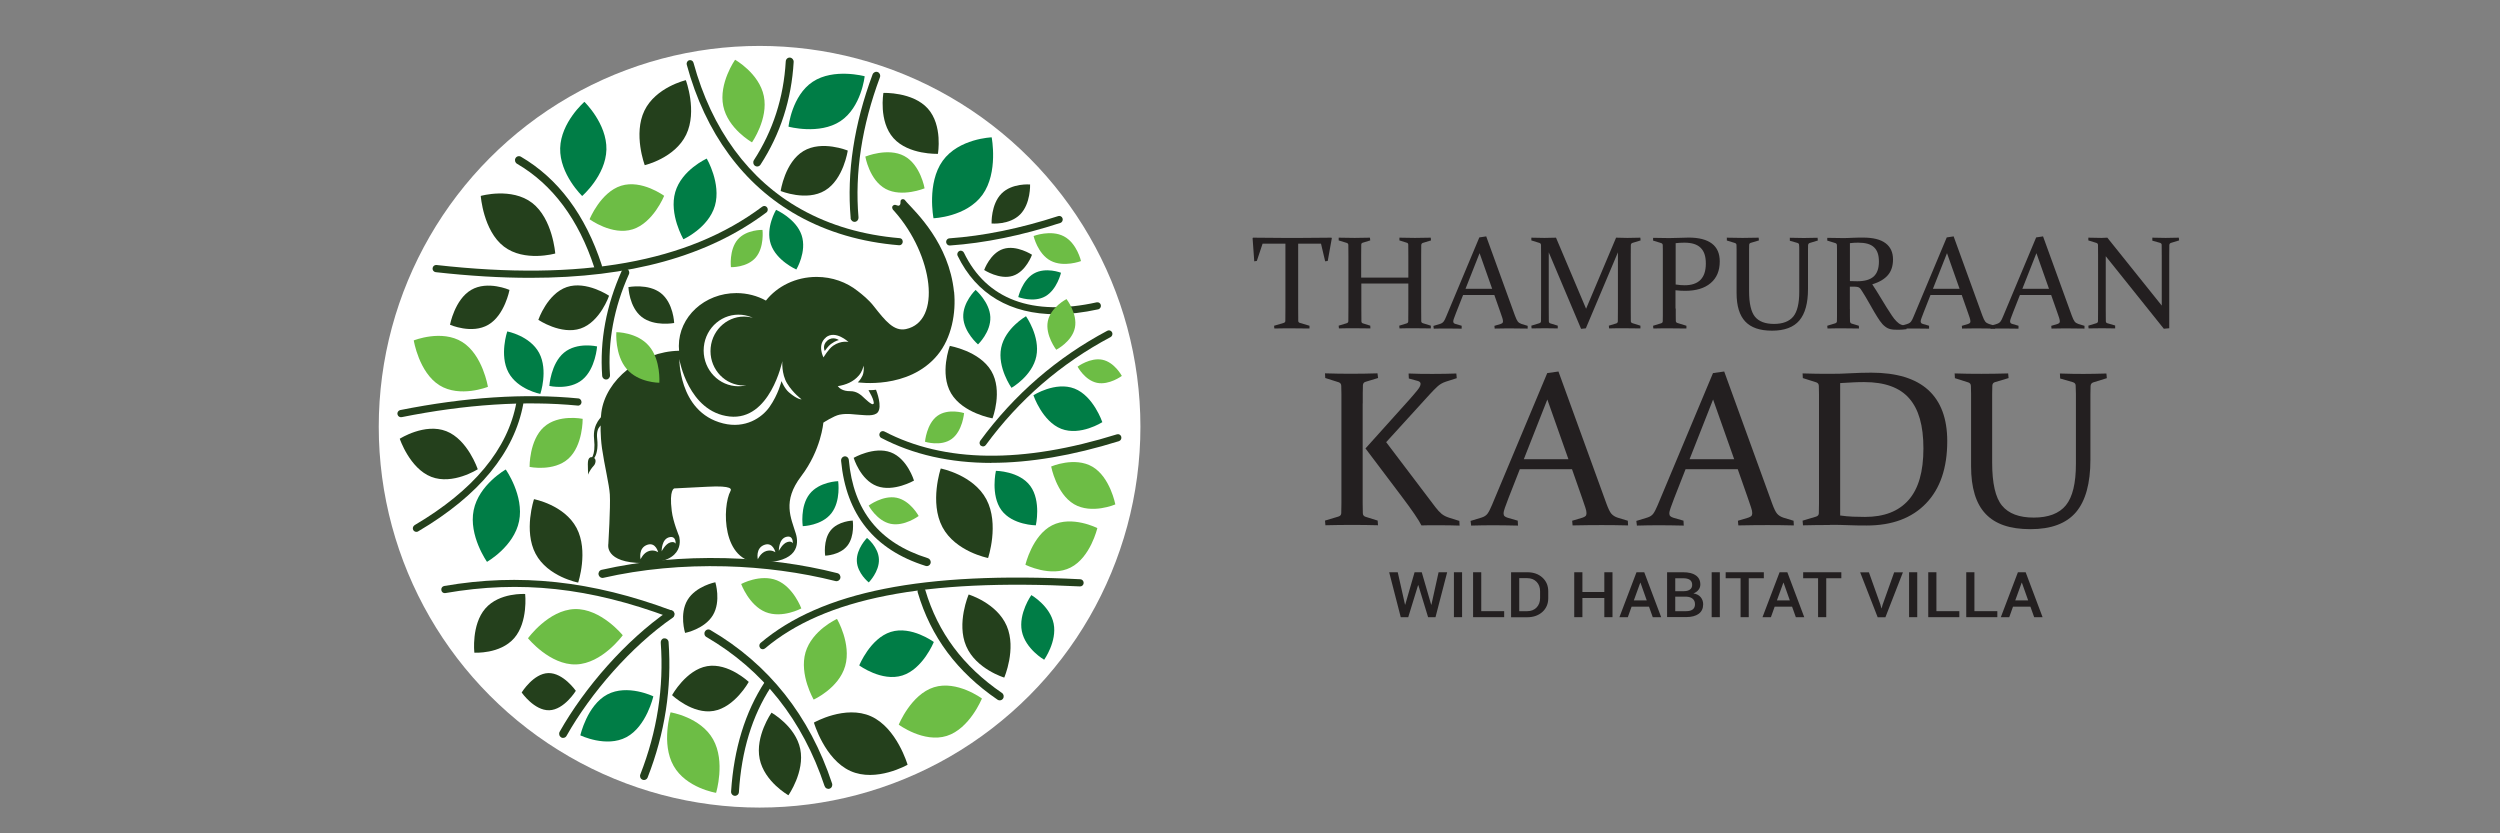 <svg xmlns="http://www.w3.org/2000/svg" id="Layer_1" data-name="Layer 1" viewBox="0 0 300 100"><rect x="0" y="0" width="300" height="100" fill="#808080" stroke="none"/><defs><style>      .cls-1 {        fill: #24401c;      }      .cls-2 {        fill: #fff;      }      .cls-3 {        fill: #6dbd45;      }      .cls-4 {        fill: none;      }      .cls-5 {        fill: #231f20;      }      .cls-6 {        fill: #007d46;      }    </style></defs><g id="Layer_1-2" data-name="Layer 1-2"><rect class="cls-4" x="9.05" y="-31.06" width="288.85" height="164.53"></rect><g><g><g><path class="cls-5" d="M155.03,39.4c-.64,0-1.34,0-2.11,.02l-.03-.33,1.15-.34c.13-.04,.2-.12,.2-.24,.01-.39,.01-.9,.01-1.51v-7.76h-2.74l-.69,2.07-.31,.05-.2-2.78,.05-.06c1.28,.02,2.49,.03,3.66,.03h2.08c1.16,0,2.39-.01,3.67-.03l.05,.06-.49,2.73-.31,.05-.5-2.12h-2.74v7.76c0,.61,0,1.12,.01,1.51,0,.12,.07,.2,.2,.24l1.15,.34v.33c-.79-.01-1.5-.02-2.11-.02h0Z"></path><path class="cls-5" d="M163.36,34.02v2.99c0,.61,0,1.13,.01,1.54,0,.14,.07,.23,.2,.26l.86,.27,.02,.33c-.62-.01-1.23-.02-1.85-.02s-1.26,0-1.93,.02l-.03-.33,.95-.29c.14-.04,.2-.12,.21-.24,.01-.42,.01-.94,.01-1.55v-6.3c0-.52,0-.95-.01-1.29,0-.14-.07-.22-.19-.26l-.97-.3v-.33c.65,.02,1.29,.03,1.91,.03s1.24-.01,1.84-.03l.04,.33-.88,.27c-.13,.03-.2,.11-.2,.24-.01,.37-.01,.81-.01,1.31v2.64h5.66v-2.64c0-.5,0-.94-.01-1.31,0-.13-.07-.21-.2-.24l-.86-.27v-.33c.62,.02,1.24,.03,1.86,.03s1.25-.01,1.9-.03l.03,.33-.98,.3c-.12,.04-.18,.13-.19,.26-.01,.34-.01,.77-.01,1.29v6.3c0,.61,0,1.13,.01,1.55,0,.12,.08,.2,.21,.24l.94,.29v.33c-.67-.01-1.32-.02-1.95-.02s-1.22,0-1.81,.02l-.03-.33,.88-.27c.13-.04,.2-.12,.2-.26,.01-.41,.01-.93,.01-1.54v-2.99h-5.66Z"></path><path class="cls-5" d="M178.34,28.35l3.45,9.51c.13,.36,.25,.6,.35,.73s.26,.22,.45,.29l.73,.22v.33c-.67-.01-1.29-.02-1.87-.02s-1.29,0-2.09,.02l-.03-.33,.74-.22c.1-.04,.18-.08,.22-.12s.07-.11,.07-.2c0-.1-.03-.24-.08-.41s-.13-.39-.23-.67l-.73-2.08h-3.75l-.82,2.08c-.11,.29-.19,.52-.26,.69s-.1,.31-.1,.4c0,.09,.03,.15,.07,.2s.12,.08,.22,.11l.72,.21v.35c-.72-.01-1.32-.02-1.79-.02s-.99,0-1.56,.02l-.04-.33,.79-.24c.2-.06,.34-.16,.44-.29,.1-.13,.2-.33,.31-.61l3.97-9.48,.8-.12h0Zm-2.48,6.31h3.2l-1.51-4.28-1.69,4.28h0Z"></path><path class="cls-5" d="M193.97,28.52c.49,.02,.93,.03,1.32,.03s.9-.01,1.55-.03l.03,.33-.98,.3c-.12,.04-.18,.13-.19,.26-.01,.34-.01,.77-.01,1.29v6.3c0,.61,0,1.13,.01,1.55,0,.12,.08,.2,.22,.24l.93,.29v.33c-.67-.01-1.32-.02-1.95-.02s-1.22,0-1.81,.02l-.03-.33,.89-.27c.12-.04,.19-.13,.19-.27,.01-.41,.01-.92,.01-1.53v-6.73l-3.85,9.12-.57,.06-3.88-9.18v6.73c0,.61,0,1.12,.01,1.53,0,.15,.07,.24,.2,.27l.87,.27v.33c-.6-.01-1.12-.02-1.53-.02s-.94,0-1.61,.02l-.03-.33,.95-.29c.14-.04,.2-.12,.21-.24,.01-.42,.01-.94,.01-1.55v-6.3c0-.52,0-.95-.01-1.29,0-.14-.07-.22-.19-.26l-.97-.3v-.33c.65,.02,1.18,.03,1.57,.03,.45,0,.91-.01,1.39-.03l3.61,8.53,3.6-8.53h.01Z"></path><path class="cls-5" d="M201.09,37.01c0,.31,0,.59,0,.84,0,.25,0,.47,.01,.67,0,.12,.07,.2,.2,.24l1.07,.33v.33c-.74-.01-1.42-.02-2.04-.02s-1.27,0-1.93,.02l-.03-.33,.95-.29c.14-.04,.2-.12,.21-.24,0-.21,.01-.44,.01-.69v-7.87c0-.21,0-.4-.01-.57,0-.14-.07-.22-.19-.26l-.97-.3v-.33c.65,.02,1.31,.03,1.94,.03,.43,0,.84-.01,1.24-.03,.4-.02,.76-.03,1.09-.03,1.23,0,2.16,.24,2.79,.72s.94,1.19,.94,2.14c0,1.12-.36,1.98-1.09,2.6-.73,.62-1.75,.93-3.06,.93-.36,0-.75-.02-1.16-.07v2.22h0Zm0-2.87c.36,.06,.72,.09,1.07,.09,.83,0,1.46-.21,1.89-.64,.43-.43,.65-1.08,.65-1.96s-.2-1.47-.62-1.89-1.06-.62-1.95-.62c-.35,0-.7,.02-1.05,.06v4.96h0Z"></path><path class="cls-5" d="M207.18,28.52c.67,.02,1.31,.03,1.93,.03s1.27-.01,1.93-.03l.03,.33-.97,.29c-.12,.03-.19,.11-.2,.24,0,.18-.01,.38-.01,.6s0,.45,0,.7v4.25c0,1.48,.24,2.51,.71,3.08s1.23,.86,2.28,.86,1.83-.3,2.31-.88c.48-.59,.72-1.58,.72-2.96v-4.34c0-.25,0-.49,0-.7,0-.22,0-.41-.02-.6,0-.12-.07-.2-.2-.24l-.91-.26v-.36c.64,.02,1.21,.03,1.68,.03s1-.01,1.65-.03l.03,.33-.98,.3c-.12,.04-.18,.13-.19,.26,0,.17-.01,.36-.01,.57v4.7c0,1.7-.35,2.95-1.04,3.77-.69,.81-1.78,1.22-3.27,1.22s-2.53-.37-3.22-1.1-1.04-1.87-1.04-3.41v-5.18c0-.21,0-.4-.01-.57,0-.14-.07-.22-.19-.26l-.97-.3v-.33s-.03,0-.03,0Z"></path><path class="cls-5" d="M221.99,37.01c0,.31,0,.59,0,.84,0,.25,0,.48,.01,.68,0,.16,.07,.26,.2,.3l.86,.26,.02,.33c-.62-.01-1.23-.02-1.85-.02s-1.27,0-1.93,.02l-.03-.33,.95-.29c.13-.04,.2-.12,.21-.24,0-.21,.01-.44,.01-.69v-7.87c0-.21,0-.4-.01-.57,0-.14-.07-.22-.19-.26l-.97-.3v-.33c.65,.02,1.31,.03,1.95,.03,.12,0,.29,0,.48-.01,.19,0,.43-.02,.71-.03,.28-.01,.52-.02,.71-.02s.34,0,.45,0c1.19,0,2.09,.22,2.69,.67,.6,.45,.9,1.1,.9,1.95,0,.77-.2,1.4-.61,1.88s-1.03,.85-1.88,1.11c.33,.5,.64,.98,.91,1.44,.28,.46,.54,.89,.78,1.28,.24,.39,.46,.73,.66,1.02,.2,.3,.38,.53,.56,.7,.09,.09,.18,.16,.26,.23,.09,.07,.18,.12,.28,.16,.1,.04,.2,.08,.3,.11,.11,.03,.22,.06,.35,.1l.02,.34c-.37,.05-.69,.07-.94,.07-.21,0-.4,0-.56-.01s-.3-.03-.43-.06c-.12-.03-.24-.07-.34-.12s-.2-.11-.3-.19c-.22-.16-.43-.39-.64-.69-.21-.3-.42-.65-.65-1.03-.22-.38-.46-.79-.7-1.22-.24-.43-.5-.86-.76-1.27-.08-.12-.15-.22-.2-.3s-.12-.13-.18-.17-.14-.07-.23-.08c-.09-.01-.2-.03-.34-.03h-.54s0,2.68,0,2.68h.01Zm0-3.28c.32,.01,.61,.02,.88,.02,.9,0,1.55-.19,1.97-.57s.63-.98,.63-1.79-.2-1.36-.6-1.73-1.02-.54-1.87-.54c-.15,0-.3,0-.47,.01-.16,.01-.34,.03-.54,.05v4.54h0Z"></path><path class="cls-5" d="M234.43,28.35l3.45,9.51c.13,.36,.25,.6,.35,.73s.26,.22,.45,.29l.73,.22v.33c-.67-.01-1.29-.02-1.87-.02s-1.29,0-2.09,.02l-.03-.33,.74-.22c.1-.04,.18-.08,.22-.12s.07-.11,.07-.2c0-.1-.03-.24-.08-.41-.05-.17-.13-.39-.23-.67l-.73-2.08h-3.75l-.82,2.08c-.11,.29-.19,.52-.26,.69s-.1,.31-.1,.4c0,.09,.03,.15,.07,.2s.12,.08,.22,.11l.72,.21v.35c-.72-.01-1.32-.02-1.79-.02s-.99,0-1.56,.02l-.04-.33,.79-.24c.2-.06,.34-.16,.44-.29,.1-.13,.2-.33,.31-.61l3.97-9.48,.8-.12h0Zm-2.48,6.31h3.2l-1.51-4.28-1.69,4.28h0Z"></path><path class="cls-5" d="M245.16,28.35l3.45,9.51c.13,.36,.25,.6,.35,.73s.26,.22,.45,.29l.73,.22v.33c-.67-.01-1.29-.02-1.87-.02s-1.29,0-2.09,.02l-.03-.33,.74-.22c.1-.04,.18-.08,.22-.12s.07-.11,.07-.2c0-.1-.03-.24-.08-.41-.05-.17-.13-.39-.23-.67l-.73-2.08h-3.75l-.82,2.08c-.11,.29-.19,.52-.26,.69s-.1,.31-.1,.4c0,.09,.03,.15,.07,.2s.12,.08,.22,.11l.72,.21v.35c-.72-.01-1.32-.02-1.79-.02s-.99,0-1.56,.02l-.04-.33,.79-.24c.2-.06,.34-.16,.44-.29,.1-.13,.2-.33,.31-.61l3.97-9.48,.8-.12h0Zm-2.48,6.31h3.2l-1.51-4.28-1.69,4.28h0Z"></path><path class="cls-5" d="M252.69,30.73v6.28c0,.61,0,1.12,.01,1.52,0,.15,.07,.23,.19,.26l.93,.27v.35c-.63-.01-1.16-.02-1.58-.02s-.94,0-1.61,.02l-.03-.33,.95-.29c.14-.04,.2-.12,.21-.24,.01-.42,.01-.94,.01-1.55v-6.3c0-.52,0-.95-.01-1.29,0-.14-.07-.22-.19-.26l-.97-.3v-.33c.65,.02,1.18,.03,1.57,.03,.23,0,.47-.01,.71-.03l6.53,8.15v-5.99c0-.5,0-.94-.01-1.3,0-.12-.07-.2-.2-.24l-.92-.26v-.36c.65,.02,1.18,.03,1.59,.03s.95-.01,1.59-.03l.03,.33-.98,.3c-.12,.04-.18,.13-.19,.26-.01,.34-.01,.77-.01,1.29v8.69l-.65,.06-6.99-8.73h0Z"></path></g><g><path class="cls-5" d="M163.52,48.42v10.59c0,.52,0,.99,0,1.41,0,.42,.01,.81,.02,1.16,0,.23,.12,.37,.34,.44l1.44,.45,.04,.56c-1.03-.03-2.06-.04-3.09-.04s-2.12,.01-3.22,.04l-.05-.56,1.6-.48c.23-.07,.34-.2,.35-.4,0-.35,.01-.73,.02-1.16,0-.43,0-.9,0-1.42v-10.54c0-.44,0-.84,0-1.2,0-.35-.01-.68-.02-.96,0-.23-.11-.37-.31-.44l-1.61-.51-.03-.56c1.12,.04,2.19,.05,3.22,.05s2.06-.02,3.08-.05l.07,.56-1.48,.45c-.21,.05-.32,.19-.34,.4,0,.31-.01,.65-.02,1.01,0,.37,0,.76,0,1.18h0Zm.34,5.39l5.24-5.83c.41-.46,.73-.84,.99-1.16s.38-.57,.38-.76c0-.17-.12-.29-.35-.35l-1.06-.29-.03-.6c.86,.04,1.81,.05,2.87,.05s1.97-.02,2.86-.05l.05,.56-1.31,.42c-.4,.13-.74,.33-1.03,.6-.29,.27-.6,.59-.93,.95l-5.2,5.71,5.91,7.8c.25,.33,.5,.6,.74,.8,.24,.2,.56,.36,.95,.48l1.18,.37,.03,.56c-.73-.03-1.65-.04-2.77-.04-.29,0-.59,0-.9,0-.3,0-.61,.01-.91,.02-.3-.62-1.1-1.8-2.4-3.52l-4.3-5.7h0Z"></path><path class="cls-5" d="M187,44.54l5.77,15.89c.22,.6,.41,1,.59,1.21s.43,.37,.76,.48l1.22,.37,.03,.56c-1.13-.03-2.19-.04-3.16-.04s-2.15,.01-3.5,.04l-.05-.56,1.24-.37c.18-.06,.3-.13,.37-.2s.11-.19,.11-.34c0-.17-.04-.4-.14-.68-.09-.28-.22-.65-.38-1.12l-1.22-3.48h-6.26l-1.36,3.47c-.18,.49-.33,.87-.43,1.16s-.16,.51-.16,.68c0,.15,.04,.26,.12,.33s.2,.14,.37,.19l1.21,.35,.03,.59c-1.23-.03-2.23-.04-3.01-.04s-1.65,.01-2.61,.04l-.07-.56,1.31-.4c.33-.1,.57-.26,.73-.48s.33-.56,.52-1.01l6.64-15.85,1.34-.19h0Zm-4.14,10.56h5.35l-2.53-7.16-2.82,7.16h0Z"></path><path class="cls-5" d="M206.89,44.54l5.77,15.89c.22,.6,.41,1,.59,1.21s.43,.37,.76,.48l1.22,.37,.03,.56c-1.13-.03-2.19-.04-3.16-.04s-2.15,.01-3.5,.04l-.05-.56,1.24-.37c.18-.06,.3-.13,.37-.2s.11-.19,.11-.34c0-.17-.04-.4-.14-.68-.09-.28-.22-.65-.38-1.12l-1.22-3.48h-6.26l-1.36,3.47c-.18,.49-.33,.87-.43,1.16-.1,.29-.16,.51-.16,.68,0,.15,.04,.26,.12,.33s.2,.14,.37,.19l1.21,.35,.03,.59c-1.23-.03-2.23-.04-3.01-.04s-1.65,.01-2.61,.04l-.07-.56,1.31-.4c.33-.1,.57-.26,.73-.48s.33-.56,.52-1.01l6.64-15.85,1.34-.19h0Zm-4.14,10.56h5.35l-2.53-7.16-2.82,7.16Z"></path><path class="cls-5" d="M219.58,63c-1.05,0-2.12,.01-3.22,.04l-.05-.56,1.6-.48c.23-.07,.34-.2,.35-.4,0-.35,.01-.73,.02-1.16s0-.9,0-1.42v-10.54c0-.44,0-.84,0-1.2s-.01-.68-.02-.96c0-.23-.11-.37-.31-.44l-1.61-.51-.03-.56c1.12,.04,2.2,.05,3.26,.05,.86,0,1.7-.02,2.5-.07,.8-.04,1.63-.07,2.48-.07,3.03,0,5.31,.69,6.83,2.07,1.52,1.38,2.29,3.43,2.29,6.15,0,3.2-.84,5.69-2.54,7.46s-4.07,2.66-7.12,2.66c-.84,0-1.59-.01-2.24-.04-.66-.03-1.39-.04-2.18-.04h0Zm1.25-1.14c.51,.07,1.01,.12,1.5,.14,.49,.02,.98,.03,1.47,.03,2.29,0,4.03-.67,5.22-2.02,1.2-1.35,1.79-3.41,1.79-6.19s-.57-4.71-1.7-6.01c-1.13-1.3-2.93-1.96-5.39-1.96-.39,0-.82,0-1.29,.03-.47,.02-1.01,.05-1.61,.09v15.89h.01Z"></path><path class="cls-5" d="M234.54,44.81c1.12,.04,2.19,.05,3.22,.05s2.11-.02,3.22-.05l.05,.56-1.61,.48c-.21,.05-.32,.19-.34,.4,0,.3-.01,.64-.02,.99s0,.75,0,1.17v7.11c0,2.48,.39,4.19,1.18,5.15,.79,.96,2.06,1.44,3.81,1.44s3.06-.49,3.86-1.48,1.2-2.64,1.2-4.95v-7.26c0-.42,0-.82,0-1.17,0-.36-.01-.69-.03-.99,0-.2-.12-.33-.34-.4l-1.52-.44-.03-.6c1.1,.04,2.04,.05,2.83,.05s1.67-.02,2.75-.05l.05,.56-1.64,.51c-.2,.07-.3,.22-.31,.44,0,.29-.01,.61-.02,.96s0,.75,0,1.2v6.67c0,2.84-.58,4.94-1.73,6.3-1.16,1.36-2.98,2.04-5.46,2.04s-4.23-.61-5.39-1.84c-1.16-1.22-1.74-3.13-1.74-5.71v-7.46c0-.44,0-.84,0-1.2s-.01-.68-.02-.96c0-.23-.11-.37-.31-.44l-1.61-.51-.03-.56h0Z"></path></g><g><path class="cls-5" d="M171.74,72.56h.03l.86-3.89h1.03l-1.4,5.39h-.89l-1.17-3.84h-.03l-1.18,3.84h-.9l-1.39-5.39h1.03l.87,3.88h.03l1.12-3.88h.86l1.13,3.89h0Z"></path><path class="cls-5" d="M175.45,74.06h-.98v-5.39h.98v5.39Z"></path><path class="cls-5" d="M177.75,73.34h2.75v.72h-3.73v-5.39h.98v4.67h0Z"></path><path class="cls-5" d="M181.33,74.06v-5.39h1.94c.75,0,1.35,.21,1.82,.64s.7,.98,.7,1.65v.82c0,.67-.23,1.22-.7,1.65-.47,.42-1.07,.64-1.82,.64h-1.94Zm.98-4.67v3.95h.96c.47,0,.84-.15,1.12-.44,.28-.29,.42-.67,.42-1.13v-.83c0-.45-.14-.83-.42-1.12s-.65-.44-1.12-.44h-.96Z"></path><path class="cls-5" d="M193.5,74.06h-.98v-2.3h-2.63v2.3h-.98v-5.39h.98v2.37h2.63v-2.37h.98v5.39Z"></path><path class="cls-5" d="M197.87,72.8h-2.08l-.45,1.26h-1.01l2.05-5.39h.93l2.03,5.39h-1.01l-.45-1.26Zm-1.81-.75h1.55l-.75-2.12h-.03l-.77,2.12h0Z"></path><path class="cls-5" d="M200.05,74.06v-5.39h1.92c.65,0,1.16,.12,1.52,.37s.55,.61,.55,1.1c0,.24-.07,.45-.22,.64s-.35,.33-.61,.43c.38,.06,.67,.21,.87,.45s.3,.53,.3,.85c0,.5-.18,.89-.54,1.15-.36,.26-.86,.39-1.49,.39h-2.3Zm.98-3.12h1.05c.3,0,.54-.07,.72-.2,.18-.13,.26-.32,.26-.56,0-.27-.09-.46-.28-.6-.19-.13-.46-.19-.81-.19h-.94v1.55h0Zm0,.67v1.73h1.32c.34,0,.6-.07,.78-.21,.18-.14,.27-.35,.27-.62s-.09-.49-.27-.65-.43-.24-.76-.26h-1.35Z"></path><path class="cls-5" d="M206.38,74.06h-.98v-5.39h.98v5.39Z"></path><path class="cls-5" d="M211.67,69.39h-1.82v4.67h-.98v-4.67h-1.79v-.72h4.58v.72h0Z"></path><path class="cls-5" d="M215.04,72.8h-2.08l-.45,1.26h-1.01l2.05-5.39h.93l2.03,5.39h-1.01l-.45-1.26h0Zm-1.81-.75h1.55l-.75-2.12h-.03l-.77,2.12Z"></path><path class="cls-5" d="M220.97,69.39h-1.82v4.67h-.98v-4.67h-1.79v-.72h4.58v.72h0Z"></path><path class="cls-5" d="M225.66,72.6l.11,.39h.03l.1-.38,1.4-3.93h1.05l-2.1,5.39h-.93l-2.1-5.39h1.05l1.4,3.93h0Z"></path><path class="cls-5" d="M230.07,74.06h-.98v-5.39h.98v5.39Z"></path><path class="cls-5" d="M232.37,73.34h2.75v.72h-3.73v-5.39h.98v4.67Z"></path><path class="cls-5" d="M236.93,73.34h2.75v.72h-3.73v-5.39h.98v4.67Z"></path><path class="cls-5" d="M243.64,72.8h-2.08l-.45,1.26h-1.01l2.05-5.39h.93l2.03,5.39h-1.01l-.45-1.26h0Zm-1.81-.75h1.55l-.75-2.12h-.03l-.77,2.12Z"></path></g></g><g><circle class="cls-2" cx="91.15" cy="51.21" r="45.7"></circle><g><path class="cls-3" d="M107.6,59.73c1.66,.35,2.64,2.19,2.64,2.19,0,0-1.71,1.28-3.36,.94-1.66-.35-2.64-2.19-2.64-2.19,0,0,1.71-1.28,3.36-.94Z"></path><path class="cls-3" d="M132.29,43.17c1.47,.31,2.33,1.94,2.33,1.94,0,0-1.51,1.13-2.98,.83-1.47-.31-2.33-1.94-2.33-1.94,0,0,1.51-1.13,2.98-.83Z"></path><path class="cls-6" d="M115.59,38.08c-.08-1.81,1.48-3.29,1.48-3.29,0,0,1.69,1.45,1.77,3.25,.08,1.81-1.48,3.29-1.48,3.29,0,0-1.69-1.45-1.77-3.25Z"></path><path class="cls-3" d="M127.67,28.36c1.57,.83,2.05,2.97,2.05,2.97,0,0-2.07,.79-3.64-.04-1.57-.83-2.05-2.97-2.05-2.97,0,0,2.07-.79,3.64,.04Z"></path><path class="cls-1" d="M120.18,23.23c1.28-1.29,3.43-1.09,3.43-1.09,0,0,.09,2.3-1.19,3.59-1.28,1.29-3.43,1.09-3.43,1.09,0,0-.09-2.3,1.19-3.59Z"></path><path class="cls-6" d="M124.07,32.82c1.42-.81,3.25-.09,3.25-.09,0,0-.47,2.03-1.88,2.83s-3.25,.09-3.25,.09c0,0,.47-2.03,1.88-2.83Z"></path><path class="cls-6" d="M102.82,67.32c.05,1.48,1.43,2.57,1.43,2.57,0,0,1.28-1.29,1.22-2.77-.05-1.48-1.43-2.57-1.43-2.57,0,0-1.28,1.29-1.22,2.77Z"></path><path class="cls-3" d="M112.07,82.47c2.76-.87,5.76,1.35,5.76,1.35,0,0-1.46,3.62-4.22,4.49-2.76,.87-5.76-1.35-5.76-1.35,0,0,1.46-3.62,4.22-4.49Z"></path><path class="cls-3" d="M86.79,12.72c-.56-2.73,1.42-5.55,1.42-5.55,0,0,2.89,1.62,3.45,4.36,.56,2.73-1.42,5.55-1.42,5.55,0,0-2.89-1.62-3.45-4.36Z"></path><path class="cls-3" d="M91.87,73.45c-1.99-.81-2.93-3.37-2.93-3.37,0,0,2.29-1.24,4.29-.44,1.99,.81,2.93,3.37,2.93,3.37,0,0-2.29,1.24-4.29,.44Z"></path><path class="cls-1" d="M82.5,72c1.01-1.68,3.34-2.13,3.34-2.13,0,0,.71,2.27-.29,3.95-1.01,1.68-3.34,2.13-3.34,2.13,0,0-.71-2.27,.29-3.95Z"></path><path class="cls-6" d="M117.9,23.37c-1.93,2.68-5.88,2.82-5.88,2.82,0,0-.82-4.21,1.1-6.89s5.88-2.82,5.88-2.82c0,0,.82,4.21-1.1,6.89Z"></path><path class="cls-6" d="M120.14,41.74c.48-2.37,2.98-3.79,2.98-3.79,0,0,1.72,2.43,1.24,4.8-.48,2.37-2.98,3.79-2.98,3.79,0,0-1.72-2.43-1.24-4.8Z"></path><path class="cls-1" d="M114.13,47.2c-1.41-2.4-.15-5.69-.15-5.69,0,0,3.55,.6,4.97,3s.15,5.69,.15,5.69c0,0-3.55-.6-4.97-3Z"></path><path class="cls-1" d="M105.23,58.33c-2-.75-2.79-3.39-2.79-3.39,0,0,2.45-1.41,4.45-.66s2.79,3.39,2.79,3.39c0,0-2.45,1.41-4.45,.66Z"></path><path class="cls-3" d="M114.21,52.67c-1.3,.95-3.21,.34-3.21,.34,0,0,.18-2.15,1.48-3.1s3.21-.34,3.21-.34c0,0-.18,2.15-1.48,3.1Z"></path><path class="cls-3" d="M128.88,60.5c-2.12-1.25-2.74-4.52-2.74-4.52,0,0,2.83-1.22,4.96,.03,2.12,1.25,2.74,4.52,2.74,4.52,0,0-2.83,1.22-4.96-.03Z"></path><path class="cls-3" d="M128.48,68.1c-2.38,1.22-5.43-.33-5.43-.33,0,0,.82-3.52,3.2-4.73,2.38-1.22,5.43,.33,5.43,.33,0,0-.82,3.52-3.2,4.73Z"></path><path class="cls-6" d="M128.94,46.63c2.28,.89,3.34,4.03,3.34,4.03,0,0-2.64,1.69-4.93,.8-2.28-.89-3.34-4.03-3.34-4.03,0,0,2.64-1.69,4.93-.8Z"></path><path class="cls-6" d="M123.64,58.32c1.32,1.81,.66,4.72,.66,4.72,0,0-2.81-.02-4.13-1.82-1.32-1.81-.66-4.72-.66-4.72,0,0,2.81,.02,4.13,1.82Z"></path><path class="cls-1" d="M121.54,33.1c-1.58,.51-3.44-.7-3.44-.7,0,0,.72-2.03,2.3-2.53,1.58-.51,3.44,.7,3.44,.7,0,0-.72,2.03-2.3,2.53Z"></path><path class="cls-6" d="M122.62,75.74c-.42-2.14,1.14-4.33,1.14-4.33,0,0,2.25,1.29,2.68,3.43,.42,2.14-1.14,4.33-1.14,4.33,0,0-2.25-1.29-2.68-3.43Z"></path><path class="cls-3" d="M96.66,78.29c.78-2.67,3.78-4.02,3.78-4.02,0,0,1.75,2.99,.98,5.66s-3.78,4.02-3.78,4.02c0,0-1.75-2.99-.98-5.66Z"></path><path class="cls-1" d="M115.94,77.53c-1.18-2.75,.3-6.19,.3-6.19,0,0,3.39,1.02,4.57,3.78s-.3,6.19-.3,6.19c0,0-3.39-1.02-4.57-3.78Z"></path><path class="cls-1" d="M104.53,85.96c3.1,1.4,4.38,5.81,4.38,5.81,0,0-3.76,2.15-6.86,.75-3.1-1.4-4.38-5.81-4.38-5.81,0,0,3.76-2.15,6.86-.75Z"></path><path class="cls-1" d="M84.86,79.94c2.54-.44,4.99,1.89,4.99,1.89,0,0-1.67,3.04-4.21,3.48-2.54,.44-4.99-1.89-4.99-1.89,0,0,1.67-3.04,4.21-3.48Z"></path><path class="cls-1" d="M96.03,89.88c.56,2.73-1.42,5.55-1.42,5.55,0,0-2.89-1.62-3.45-4.36-.56-2.73,1.42-5.55,1.42-5.55,0,0,2.89,1.62,3.45,4.36Z"></path><path class="cls-6" d="M106.89,75.83c2.47-.78,5.17,1.21,5.17,1.21,0,0-1.31,3.24-3.78,4.02-2.47,.78-5.17-1.21-5.17-1.21,0,0,1.31-3.24,3.78-4.02Z"></path><path class="cls-1" d="M113.09,63.25c-1.57-2.97-.2-7.03-.2-7.03,0,0,3.91,.75,5.48,3.71s.2,7.03,.2,7.03c0,0-3.91-.75-5.48-3.71Z"></path><path class="cls-3" d="M68.96,73.09c3.14-.1,5.77,3.14,5.77,3.14,0,0-2.46,3.4-5.6,3.5-3.14,.1-5.77-3.14-5.77-3.14,0,0,2.46-3.4,5.6-3.5Z"></path><path class="cls-1" d="M58.24,73.02c1.69-1.95,4.78-1.74,4.78-1.74,0,0,.37,3.36-1.32,5.3s-4.78,1.74-4.78,1.74c0,0-.37-3.36,1.32-5.3Z"></path><path class="cls-1" d="M69.19,63.36c1.46,2.76,.19,6.55,.19,6.55,0,0-3.65-.69-5.11-3.46-1.46-2.76-.19-6.55-.19-6.55,0,0,3.65,.69,5.11,3.46h0Z"></path><path class="cls-6" d="M62.29,62.54c-.62,3.06-3.85,4.88-3.85,4.88,0,0-2.22-3.14-1.6-6.2,.62-3.06,3.85-4.88,3.85-4.88,0,0,2.22,3.14,1.6,6.2h0Z"></path><path class="cls-3" d="M65.26,51.25c1.76-1.59,4.66-.99,4.66-.99,0,0,.05,3.18-1.71,4.78-1.76,1.59-4.66,.99-4.66,.99,0,0-.05-3.18,1.71-4.78Z"></path><path class="cls-3" d="M55.47,41.04c2.46,1.54,3.08,5.38,3.08,5.38,0,0-3.36,1.35-5.82-.19-2.46-1.54-3.08-5.38-3.08-5.38,0,0,3.36-1.35,5.82,.19Z"></path><path class="cls-6" d="M75.17,88.46c-2.42,1.29-5.53-.22-5.53-.22,0,0,.81-3.61,3.23-4.9,2.42-1.29,5.53,.22,5.53,.22,0,0-.81,3.61-3.23,4.9Z"></path><path class="cls-1" d="M65.91,85.23c-1.8,.05-3.31-2.13-3.31-2.13,0,0,1.4-2.28,3.19-2.33,1.8-.05,3.31,2.13,3.31,2.13,0,0-1.4,2.28-3.19,2.33Z"></path><path class="cls-1" d="M51.75,57.22c-2.59-1.01-3.78-4.57-3.78-4.57,0,0,3-1.92,5.58-.91,2.59,1.01,3.78,4.57,3.78,4.57,0,0-3,1.92-5.58,.91Z"></path><path class="cls-3" d="M85.57,88.72c1.51,2.67,.36,6.42,.36,6.42,0,0-3.6-.57-5.1-3.24-1.51-2.67-.36-6.42-.36-6.42,0,0,3.6,.57,5.1,3.24Z"></path><path class="cls-6" d="M85.79,24.69c-.78,2.67-3.78,4.02-3.78,4.02,0,0-1.75-2.99-.98-5.66s3.78-4.02,3.78-4.02c0,0,1.75,2.99,.98,5.66Z"></path><path class="cls-6" d="M99.76,61.6c-1.17,1.49-3.43,1.54-3.43,1.54,0,0-.35-2.37,.82-3.86s3.43-1.54,3.43-1.54c0,0,.35,2.37-.82,3.86h0Z"></path><path class="cls-1" d="M101.69,65.48c-.91,1.16-2.67,1.2-2.67,1.2,0,0-.27-1.85,.64-3.01,.91-1.16,2.67-1.2,2.67-1.2,0,0,.27,1.85-.64,3.01h0Z"></path><path class="cls-1" d="M58.6,38.97c-1.97,1.16-4.6,0-4.6,0,0,0,.57-3.03,2.54-4.18,1.97-1.16,4.6,0,4.6,0,0,0-.57,3.03-2.54,4.18Z"></path><path class="cls-6" d="M72.77,17.95c-.08,3.12-2.91,5.57-2.91,5.57,0,0-2.71-2.61-2.64-5.73,.08-3.12,2.91-5.57,2.91-5.57,0,0,2.71,2.61,2.64,5.73Z"></path><path class="cls-1" d="M63.86,24.35c2.47,1.91,2.77,6.07,2.77,6.07,0,0-3.7,1.06-6.17-.84s-2.77-6.07-2.77-6.07c0,0,3.7-1.06,6.17,.84Z"></path><path class="cls-1" d="M82.34,16.16c-1.36,2.82-4.97,3.66-4.97,3.66,0,0-1.4-3.72-.04-6.54,1.36-2.82,4.97-3.66,4.97-3.66,0,0,1.4,3.72,.04,6.54Z"></path><path class="cls-3" d="M75.92,27.52c-2.47,.78-5.17-1.21-5.17-1.21,0,0,1.31-3.24,3.78-4.02,2.47-.78,5.17,1.21,5.17,1.21,0,0-1.31,3.24-3.78,4.02Z"></path><path class="cls-6" d="M64.7,42.36c1.1,2.07,.14,4.91,.14,4.91,0,0-2.73-.52-3.83-2.59s-.14-4.91-.14-4.91c0,0,2.73,.52,3.83,2.59Z"></path><path class="cls-6" d="M100.85,14.54c-2.53,1.67-6.23,.66-6.23,.66,0,0,.39-3.72,2.91-5.39s6.23-.66,6.23-.66c0,0-.39,3.72-2.91,5.39Z"></path><path class="cls-1" d="M111.34,13.03c1.81,2.02,1.21,5.43,1.21,5.43,0,0-3.52,.14-5.33-1.88-1.81-2.02-1.21-5.43-1.21-5.43,0,0,3.52-.14,5.33,1.88Z"></path><path class="cls-1" d="M99,22.86c-2.22,1.34-5.32,.06-5.32,.06,0,0,.5-3.45,2.73-4.79,2.22-1.34,5.32-.06,5.32-.06,0,0-.5,3.45-2.73,4.79Z"></path><path class="cls-6" d="M67.68,42.32c-1.58,1.31-1.76,3.99-1.76,3.99,0,0,2.39,.56,3.97-.75,1.58-1.31,1.76-3.99,1.76-3.99,0,0-2.39-.56-3.97,.75Z"></path><path class="cls-1" d="M68.01,34.45c-2.34,.8-3.41,3.93-3.41,3.93,0,0,2.73,1.84,5.08,1.04,2.34-.8,3.41-3.93,3.41-3.93,0,0-2.73-1.84-5.08-1.04Z"></path><path class="cls-1" d="M119.7,83.96c-4.86-3.33-8-7.54-9.57-12.86-.08-.26,.07-.54,.33-.61h0c.25-.07,.5,.08,.58,.33,1.51,5.09,4.52,9.13,9.19,12.33,.22,.15,.28,.44,.14,.67h0c-.14,.23-.45,.29-.67,.14h0Z"></path><path class="cls-1" d="M98.95,94.33c-2.63-7.91-7.39-13.93-14.18-17.89-.23-.13-.31-.42-.18-.65h0c.13-.24,.42-.33,.65-.19,6.99,4.08,11.91,10.27,14.61,18.42,.08,.26-.05,.54-.3,.62h0c-.24,.08-.51-.05-.59-.31h0Z"></path><path class="cls-1" d="M67.34,88.48h0c-.23-.13-.31-.44-.18-.67,2.98-5.29,7.94-10.98,13.04-14.5,.22-.15,.52-.09,.67,.14h0c.14,.22,.08,.52-.14,.67-4.98,3.44-9.84,9.03-12.75,14.19-.13,.23-.41,.31-.64,.18h0Z"></path><path class="cls-1" d="M71.32,32.11c-1.89-5.78-5.01-9.97-9.28-12.46-.22-.13-.31-.42-.19-.65h0c.12-.24,.42-.33,.65-.2,4.48,2.62,7.75,6.99,9.71,13.01,.08,.26-.05,.54-.31,.62h0c-.24,.08-.51-.06-.59-.31h0Z"></path><path class="cls-1" d="M72.26,45.09c-.3-4.22,.49-8.45,2.35-12.59,.11-.25,.4-.35,.64-.23h0c.23,.12,.33,.4,.22,.64-1.79,3.99-2.55,8.05-2.27,12.11,.02,.26-.17,.5-.42,.52h0c-.26,.03-.5-.18-.52-.45Z"></path><path class="cls-1" d="M102.08,26.17c-.48-5.48,.41-11.28,2.63-17.24,.1-.25,.38-.38,.62-.28h0c.24,.1,.36,.38,.26,.63-2.17,5.82-3.03,11.47-2.57,16.81,.02,.26-.16,.5-.42,.53h0c-.26,.03-.5-.17-.53-.44Z"></path><path class="cls-1" d="M111.34,66.98c-5.82-1.82-8.94-5.7-9.48-11.78-.03-.31-.32-.51-.6-.42h0c-.21,.07-.35,.28-.33,.51,.6,6.45,3.99,10.69,10.15,12.62,.25,.08,.52-.07,.59-.33,.07-.25-.08-.52-.32-.59h0Z"></path><path class="cls-1" d="M77,38.03c1.52,1.19,3.9,.73,3.9,.73,0,0-.08-2.39-1.59-3.58s-3.9-.73-3.9-.73c0,0,.08,2.39,1.59,3.58Z"></path><path class="cls-3" d="M106.28,22.67c-1.96-1.05-2.44-3.88-2.44-3.88,0,0,2.71-1.12,4.67-.07,1.96,1.05,2.44,3.88,2.44,3.88,0,0-2.71,1.12-4.67,.07Z"></path><g><path class="cls-1" d="M71.83,68.97h0c-.06-.26,.1-.53,.36-.59,4.69-1.06,9.69-1.53,14.88-1.4,4.67,.12,9.18,.72,13.42,1.8,.26,.07,.41,.33,.35,.6h0c-.07,.26-.32,.41-.57,.35-4.18-1.05-8.63-1.65-13.22-1.77-5.11-.13-10.04,.33-14.65,1.38-.25,.06-.5-.1-.56-.36h0Z"></path><g><path class="cls-1" d="M114.48,35.02c-.59-5.82-4.59-9.56-5.68-10.76-.2-.22-.21-.28-.31-.33-.16-.08-.38-.02-.42,.18-.04,.21,.05,.38-.15,.54-.17,.13-.41-.14-.64-.05-.37,.16-.17,.52-.12,.57,.08,.1,.13,.14,.21,.23,4.61,5.23,5.68,13.17,1.34,14.09-1.44,.3-2.46-.97-3.86-2.75-.58-.75-1.38-1.4-1.93-1.82h0c-1.32-1.05-3.04-1.69-4.93-1.69-2.5,0-4.72,1.12-6.08,2.84-1.03-.57-2.25-.9-3.54-.9-3.82,0-6.91,2.84-6.91,6.35,0,.19,.01,.38,.03,.57-4.63,.09-8.83,3.5-9.33,7.41-.05,.37-.08,.84-.08,1.3,0,0-.07,1.36,.16,3,.28,1.97,.87,4.37,.94,5.54,.09,1.48-.18,5.94-.18,5.94,0,0-.53,2.28,4.22,2.29,5.32,.01,4.27-3.23,4.27-3.23,0,0-.72-1.7-.88-3.02-.33-2.62,.31-2.71,.31-2.71,0,0,2.88-.14,3.95-.2,1.56-.09,2.28,0,2.59,.12,.14,.05,.33,.15,.2,.39-1,1.86-1.09,8.59,3.54,8.59s4.68-2.23,4.3-3.47c-.58-1.91-1.65-3.88,.64-6.89,2.41-3.17,2.66-6.43,2.66-6.43,0,0,1.25-.82,1.95-.96,.97-.19,1.82,0,2.42,.02,.61,.03,1.75,.22,2.17-.31,.54-.7-.12-2.45-.22-2.7-.2,.04-.53,.05-.9,.05,.06,.11,.23,.42,.37,.7,.23,.46,.26,.78,.26,.78,.05,.15-.1,.26-.24,.18-.29-.15-.52-.37-.82-.64-.44-.42-.94-.91-1.78-.9-.83,.01-1.27-.33-1.48-.6,.99-.16,1.88-.52,2.53-1.28,.39-.45,.5-.94,.58-1.18,.04,.4,0,.9-.14,1.2-.27,.57-.57,.8-.57,.8,0,0,6.07,.92,9.55-3.25,1.73-2.07,2.26-5.11,2.01-7.62h-.01Z"></path><path class="cls-1" d="M70.69,55.47l.13-.33s.7-.33,.47-2.48c-.2-1.85,1.01-2.76,1.05-2.78l.07,.69-.08-.18,.09,.52s-.93,.14-.76,1.71c.27,2.48-.87,2.82-.98,2.85h0Z"></path><path class="cls-2" d="M99.11,40.5c-1.1,.89-.29,2.39-.29,2.39,0,0,.6-1.02,1.15-1.4,.98-.67,1.85-.45,1.85-.45,0,0-1.56-1.48-2.72-.55h0Zm.59,.79c-.33,.24-.73,.83-.73,.83,0,0-.34-.69,.3-1.24,.68-.59,1.4-.07,1.4-.07,0,0-.39,.05-.97,.48h0Z"></path><path class="cls-2" d="M81.52,43.12s1.08,6.32,6.03,6.86c4.87,.53,6.33-6.64,6.33-6.64,0,0-.12,1.52,.57,2.66,.72,1.18,1.74,1.92,1.74,1.92,0,0-.44,.08-1.52-.84-.53-.45-.89-1.35-.89-1.35,0,0-.38,1.61-1.45,3.12-.91,1.28-2.89,2.62-5.55,1.96-5.54-1.37-5.23-8.19-5.27-7.69h0Z"></path><path class="cls-2" d="M88.88,46.24c-2.21-.23-3.82-2.25-3.6-4.52,.22-2.27,2.19-3.93,4.39-3.71,.23,.02,.45,.07,.67,.13-.4-.19-.84-.31-1.31-.36-2.3-.23-4.34,1.49-4.57,3.85-.23,2.36,1.45,4.47,3.74,4.7,.46,.05,.92,.01,1.35-.09-.22,.01-.45,.02-.68,0h0Z"></path><path class="cls-2" d="M76.86,67.14s.32-.81,1.03-1.02c.64-.19,1.09,.15,1.09,.15,0,0-.28-1.21-1.26-.91-1.18,.37-.85,1.77-.85,1.77h0Z"></path><path class="cls-2" d="M79.4,66.16s.44-.9,1.04-1.07c.53-.15,.63,.16,.63,.16,0,0,.1-.96-.72-.79-.99,.2-.95,1.7-.95,1.7h0Z"></path><path class="cls-2" d="M90.93,67.14s.32-.81,1.03-1.02c.64-.19,1.09,.15,1.09,.15,0,0-.28-1.21-1.26-.91-1.18,.37-.85,1.77-.85,1.77h0Z"></path><path class="cls-2" d="M93.46,66.11s.44-.9,1.04-1.07c.53-.15,.63,.16,.63,.16,0,0,.1-.96-.72-.79-.99,.2-.95,1.7-.95,1.7h0Z"></path><path class="cls-1" d="M70.58,56.97s.08-.44,.7-1.12c.16-.17,.37-.79-.1-.95-.64-.22-.63,.54-.64,.79-.01,.34,.04,1.28,.04,1.28h0Z"></path></g></g><path class="cls-3" d="M75.19,44.26c1.42,1.68,3.93,1.67,3.93,1.67,0,0,.2-2.72-1.23-4.4-1.42-1.68-3.93-1.67-3.93-1.67,0,0-.2,2.72,1.23,4.4Z"></path><path class="cls-1" d="M118.97,55.55c-4.97,0-9.39-1-13.22-3-.21-.11-.29-.38-.18-.59h0c.11-.21,.35-.29,.56-.18,7.2,3.76,16.59,3.87,27.9,.34,.22-.07,.45,.05,.52,.28h0c.07,.23-.06,.47-.28,.54-5.56,1.73-10.67,2.6-15.3,2.6h0Z"></path><path class="cls-1" d="M117.72,53.5h0c-.19-.14-.23-.42-.09-.61,4.07-5.54,9.19-9.98,15.25-13.2,.21-.11,.46-.03,.57,.19h0c.1,.21,.02,.46-.18,.57-5.95,3.16-10.98,7.51-14.97,12.95-.14,.19-.39,.23-.58,.09h0Z"></path><path class="cls-1" d="M91.22,77.76h0c-.15-.18-.13-.46,.05-.61,7.31-6.17,19.53-8.6,38.37-7.64,.23,.01,.41,.22,.4,.45h0c-.01,.24-.21,.42-.44,.41-18.62-.95-30.66,1.41-37.8,7.44-.18,.15-.44,.13-.59-.05h0Z"></path><path class="cls-1" d="M47.69,49.72h0c-.04-.23,.11-.46,.33-.51,7.77-1.55,14.96-2.03,21.38-1.4,.23,.02,.4,.24,.38,.48h0c-.02,.23-.22,.41-.45,.38-6.34-.61-13.46-.15-21.14,1.39-.23,.04-.45-.11-.49-.34h0Z"></path><path class="cls-1" d="M49.59,63.61h0c-.11-.2-.04-.46,.16-.59,7.09-4.18,11.2-9.13,12.22-14.73,.04-.23,.25-.39,.48-.35h0c.23,.04,.39,.26,.35,.5-1.07,5.86-5.31,11.02-12.63,15.33-.2,.12-.46,.04-.58-.16h0Z"></path><path class="cls-1" d="M63.63,33.34c-3.55,0-7.33-.23-11.35-.68-.23-.03-.4-.24-.37-.48h0c.03-.23,.23-.4,.46-.38,17.4,1.96,30.2-.33,39.1-7,.19-.14,.44-.1,.58,.09h0c.14,.19,.1,.47-.09,.61-7,5.24-16.33,7.84-28.33,7.84h0Z"></path><path class="cls-1" d="M91.79,81.81c-2.37,3.62-3.73,8.05-4.06,13.17-.02,.27,.19,.51,.45,.52h0c.26,.01,.48-.19,.49-.46,.31-4.97,1.58-9.11,3.84-12.6l-.73-.63Z"></path><path class="cls-1" d="M79.67,76.6c-.24,.04-.4,.27-.38,.52,.39,5.35-.43,10.66-2.45,15.81-.1,.25,.01,.53,.25,.63,.24,.11,.53-.01,.63-.27,2.07-5.29,2.91-10.75,2.51-16.24-.02-.29-.29-.49-.56-.44h0Z"></path><path class="cls-1" d="M80.35,74.08c-9.56-3.57-17.89-4.48-26.91-2.91-.23,.04-.44-.11-.48-.35h0c-.04-.24,.11-.46,.34-.5,9.04-1.57,17.75-.63,27.33,2.95,.22,.08,.33,.33,.25,.56h0c-.08,.22-.32,.33-.54,.25h0Z"></path><path class="cls-6" d="M92.5,29.31c.67,1.98,3.06,3.03,3.06,3.03,0,0,1.3-2.15,.63-4.13-.67-1.98-3.06-3.03-3.06-3.03,0,0-1.3,2.15-.63,4.13Z"></path><path class="cls-3" d="M90.69,30.9c1.05-1.24,.81-3.31,.81-3.31,0,0-1.93-.07-2.98,1.16-1.05,1.24-.81,3.31-.81,3.31,0,0,1.93,.07,2.98-1.16Z"></path><path class="cls-1" d="M126.75,37.71c-5.5,0-9.6-2.4-11.83-7.01-.11-.22-.01-.48,.2-.58h0c.21-.1,.45,0,.55,.2,2.71,5.62,8.2,7.67,15.93,5.96,.22-.05,.45,.09,.5,.32h0c.05,.23-.09,.47-.32,.52-1.78,.39-3.47,.59-5.03,.59h0Z"></path><path class="cls-3" d="M125.74,38.54c.34-1.68,2.24-2.65,2.24-2.65,0,0,1.35,1.75,1.01,3.43-.34,1.68-2.24,2.65-2.24,2.65,0,0-1.35-1.75-1.01-3.43Z"></path><g><path class="cls-1" d="M113.99,29.46c4.16-.29,8.6-1.19,13.25-2.71,.22-.07,.34-.32,.27-.54h0c-.07-.23-.31-.35-.52-.28-4.59,1.49-8.96,2.38-13.06,2.67-.3,.02-.49,.35-.34,.63h0c.08,.15,.23,.24,.4,.23h0Z"></path><path class="cls-1" d="M108.28,28.78c-.07-.12-.19-.19-.32-.2-4.37-.37-8.35-1.52-11.83-3.47-6.28-3.51-10.73-9.59-12.91-17.58-.06-.23-.29-.36-.51-.3h0c-.23,.06-.36,.3-.3,.53,2.23,8.22,6.83,14.48,13.31,18.1,3.59,2.01,7.67,3.2,12.16,3.57,.34,.03,.56-.35,.39-.65h0Z"></path></g><path class="cls-1" d="M94.79,6.91c-.26-.02-.49,.19-.5,.46-.25,4.34-1.53,8.31-3.82,11.85-.14,.22-.09,.52,.12,.67h0c.22,.16,.52,.1,.67-.13,2.39-3.68,3.72-7.82,3.98-12.33,.01-.27-.19-.5-.45-.52h0Z"></path></g></g></g></g></svg>